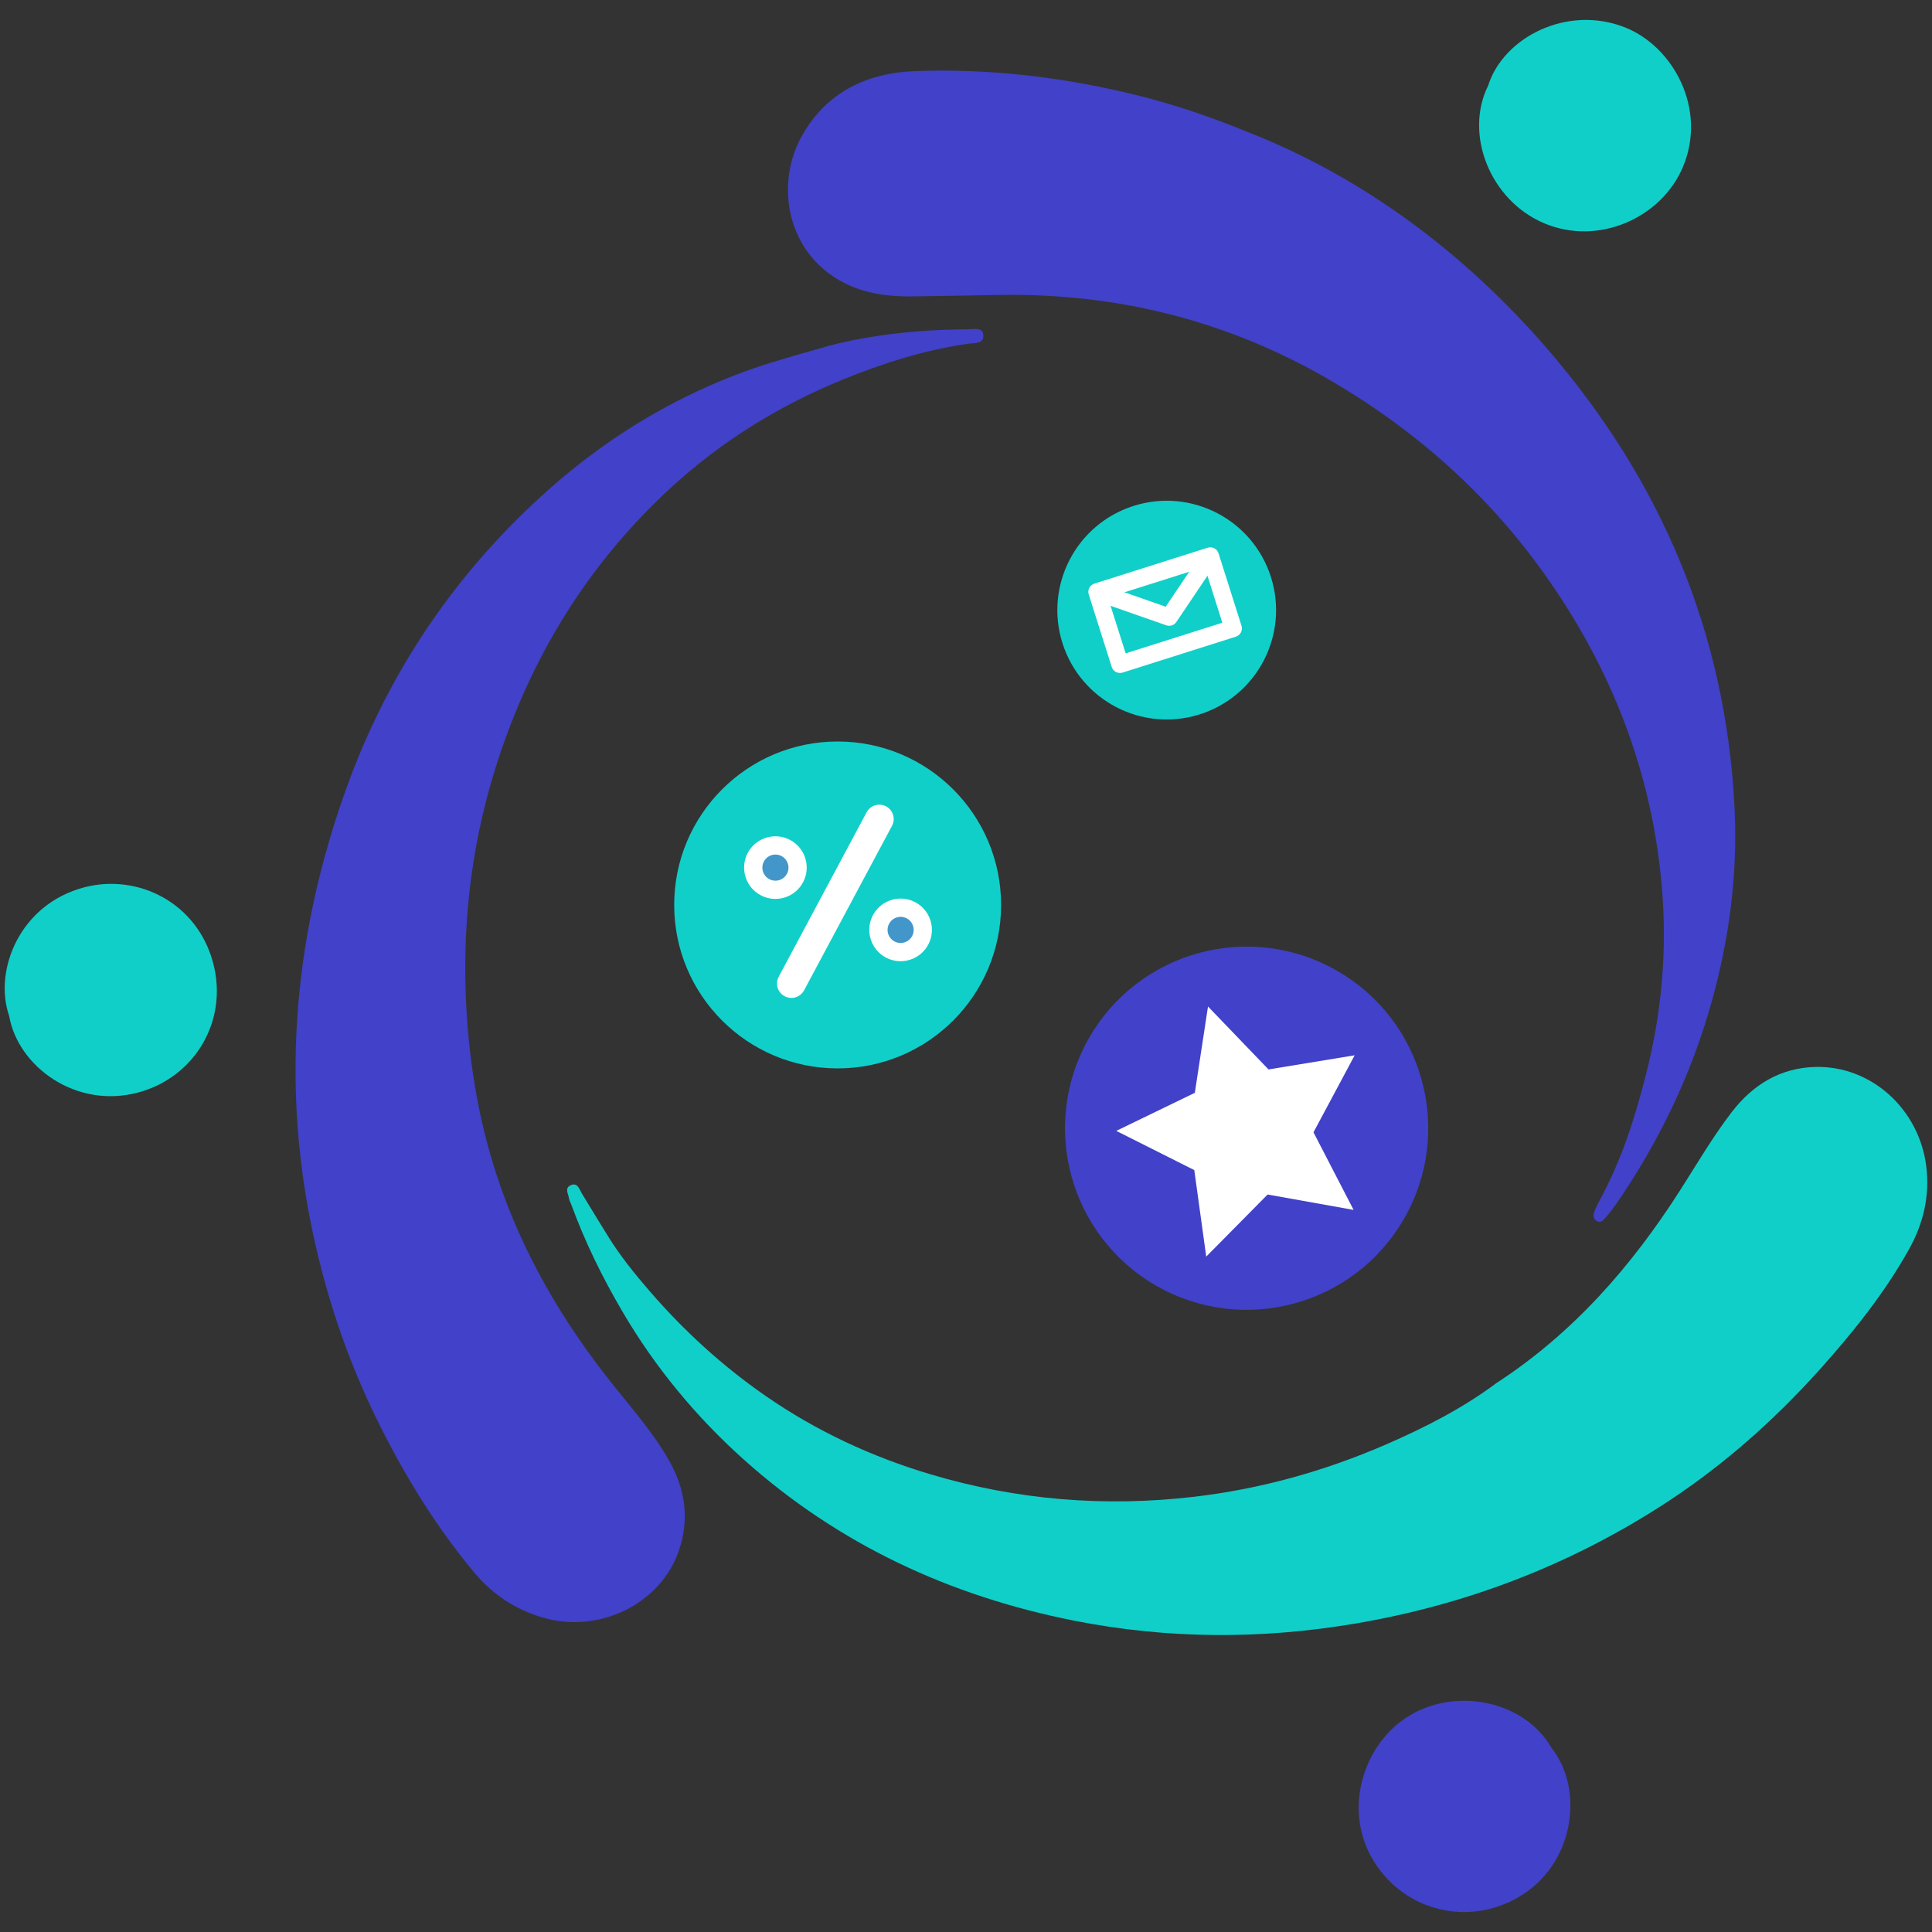 <?xml version="1.0" encoding="UTF-8"?><svg id="Capa_1" xmlns="http://www.w3.org/2000/svg" viewBox="0 0 500 500"><rect x="0" y="0" width="500" height="500" fill="#333333" stroke="none"/><defs><style>.cls-1{fill:#fff;}.cls-2{fill:#4396ca;}.cls-3{fill:#4141c9;}.cls-4{fill:#10cfc9;}</style></defs><path class="cls-4" d="M387.01,358.11c20.05-12.99,35.2-30.34,47.83-50.11,4.34-6.79,8.42-13.79,13.31-20.16,5.39-7.03,12.57-11.56,21.88-11.72,14.27-.25,26.62,10.88,28.48,25.68,.96,7.64-.72,14.79-4.42,21.44-6.27,11.27-14.3,21.3-22.85,30.87-12.46,13.92-26.4,26.17-42.24,36.2-24.08,15.25-50.18,25.11-78.27,29.87-24.33,4.12-48.63,4.02-72.79-.76-32.14-6.36-61.03-19.78-85.54-41.77-12.32-11.05-22.83-23.77-31.23-38.07-5.25-8.93-9.83-18.23-13.38-28-.17-.46-.47-.91-.52-1.38-.14-1.2-1.3-2.72,.47-3.48,1.77-.75,2.2,1.09,2.8,2.08,2.2,3.67,4.47,7.31,6.7,10.95,3.17,5.16,7.04,9.96,11.02,14.55,8.86,10.22,18.77,19.28,29.95,27.01,13.15,9.1,27.4,15.71,42.67,20.26,22.29,6.64,45.01,8.49,68.08,5.8,17.26-2.01,33.86-6.64,49.8-13.57,9.99-4.34,19.65-9.29,28.26-15.67Z"/><path class="cls-3" d="M212.31,90.12c10.28-3.05,23.96-4.84,37.89-4.89,1.6,0,3.97-.64,4.26,1.27,.4,2.61-2.38,2.24-3.97,2.47-11.19,1.6-21.89,5-32.28,9.23-16.44,6.7-31.41,15.92-44.52,27.96-21.26,19.53-35.94,43.31-44.85,70.68-6.39,19.62-9.06,39.78-8.31,60.39,.59,16.06,3.05,31.84,8.09,47.13,6.57,19.93,17.01,37.73,30.08,54.08,5.03,6.29,10.38,12.38,14.39,19.42,4.3,7.52,5.45,15.46,2.5,23.75-4.8,13.49-20.52,21.33-35.2,16.99-6.99-2.06-12.87-5.92-17.55-11.51-9.56-11.41-17.35-23.99-24.06-37.23-5.14-10.15-9.42-20.64-12.8-31.55-13.97-45.06-12.31-89.67,3.5-133.87,10.89-30.43,28.51-56.46,52.69-77.9,14.28-12.66,30.29-22.6,48.19-29.51,6.19-2.39,12.49-4.25,21.95-6.9Z"/><path class="cls-3" d="M323.28,34.31c28.94,11.39,55.35,30.68,77.21,56.02,29.39,34.06,46.17,73.48,48.41,118.69,.84,16.9-1.28,33.48-5.8,49.82-5.24,18.95-13.59,36.39-24.69,52.55-.84,1.22-1.74,2.4-2.71,3.52-.62,.71-1.38,1.74-2.46,1.09-1.24-.75-.87-1.97-.37-3.07,.34-.75,.68-1.51,1.08-2.23,5.69-10.34,9.19-21.47,12.08-32.85,4.05-15.94,5.46-32.1,4.04-48.47-2.59-29.82-13.16-56.69-30.49-80.99-14.57-20.42-32.92-36.76-54.44-49.46-26.74-15.79-55.77-23.17-86.83-22.59-7.4,.14-14.81,.28-22.21,.36-7.54,.08-14.69-1.04-21.1-5.58-11.78-8.34-13.95-24.28-7.55-35.81,6.38-11.5,16.96-16.48,29.49-16.92,19.16-.68,38.08,1.54,56.75,6.12,9.33,2.29,18.39,5.22,29.6,9.8Z"/><path class="cls-3" d="M401.55,452.38c8.22,10.29,6.19,28.95-7.24,37.79-12.66,8.33-29.32,5.26-37.97-7.25-9.21-13.32-3.97-30.73,7.47-38.32,12.58-8.33,30.71-4.52,37.74,7.77Z"/><path class="cls-4" d="M385.13,22.17c3.9-12.46,20.43-21.05,35.47-15.06,12.39,4.94,21.28,21.05,14.94,36.1-5.53,13.13-21.75,20.49-35.82,14.61-14.06-5.87-20.85-23.06-14.6-35.64Z"/><path class="cls-4" d="M2.37,262.93c-4.1-11.86,2.81-28.94,19.43-33.29,13.95-3.64,29.24,4.01,33.36,19.57,3.98,15.02-4.76,29.54-19.3,33.5-16.15,4.4-31.21-6.67-33.49-19.79Z"/><g><circle class="cls-3" cx="322.63" cy="292.01" r="47" transform="translate(-91.51 425.6) rotate(-60.03)"/><polygon class="cls-1" points="312.63 260.48 328.29 276.77 350.59 273.11 339.93 293.04 350.31 313.12 328.06 309.14 312.17 325.21 309.08 302.82 288.89 292.67 309.22 282.82 312.63 260.48"/></g><g><circle class="cls-4" cx="216.78" cy="234.2" r="42.3"/><path class="cls-1" d="M205.94,258.09c-.92,.29-1.96,.23-2.88-.27-1.81-.97-2.5-3.22-1.53-5.04l22.75-42.56c.97-1.82,3.23-2.5,5.04-1.53,1.81,.97,2.5,3.22,1.53,5.04l-22.75,42.56c-.48,.89-1.26,1.51-2.16,1.79Z"/><path class="cls-1" d="M208.4,222.09c1.35,4.27-1.01,8.82-5.28,10.17s-8.82-1.01-10.17-5.28c-1.35-4.27,1.01-8.82,5.28-10.17s8.82,1.01,10.17,5.28Z"/><path class="cls-1" d="M240.8,238.21c1.35,4.27-1.01,8.82-5.28,10.17s-8.82-1.01-10.17-5.28,1.01-8.82,5.28-10.17c4.27-1.35,8.82,1.01,10.17,5.28Z"/><circle class="cls-2" cx="233.08" cy="240.66" r="3.38"/><circle class="cls-2" cx="200.68" cy="224.54" r="3.38"/></g><g><circle class="cls-4" cx="301.94" cy="157.91" r="28.3" transform="translate(-33.6 98.62) rotate(-17.59)"/><g><path class="cls-1" d="M319.84,164.77l-29.31,9.29c-1.18,.38-2.45-.28-2.82-1.46l-5.94-18.74c-.38-1.18,.28-2.45,1.46-2.82l29.31-9.29c1.18-.38,2.45,.28,2.82,1.46l5.94,18.74c.38,1.18-.28,2.45-1.46,2.82Zm-28.52,4.32l25.02-7.93-4.58-14.45-25.02,7.93,4.58,14.45Z"/><path class="cls-1" d="M303.25,161.85c-.45,.14-.95,.14-1.42-.02l-18.65-6.53,1.49-4.24,17.01,5.96,9.68-14.38,3.73,2.51-10.65,15.82c-.29,.43-.71,.74-1.19,.89Z"/></g></g></svg>